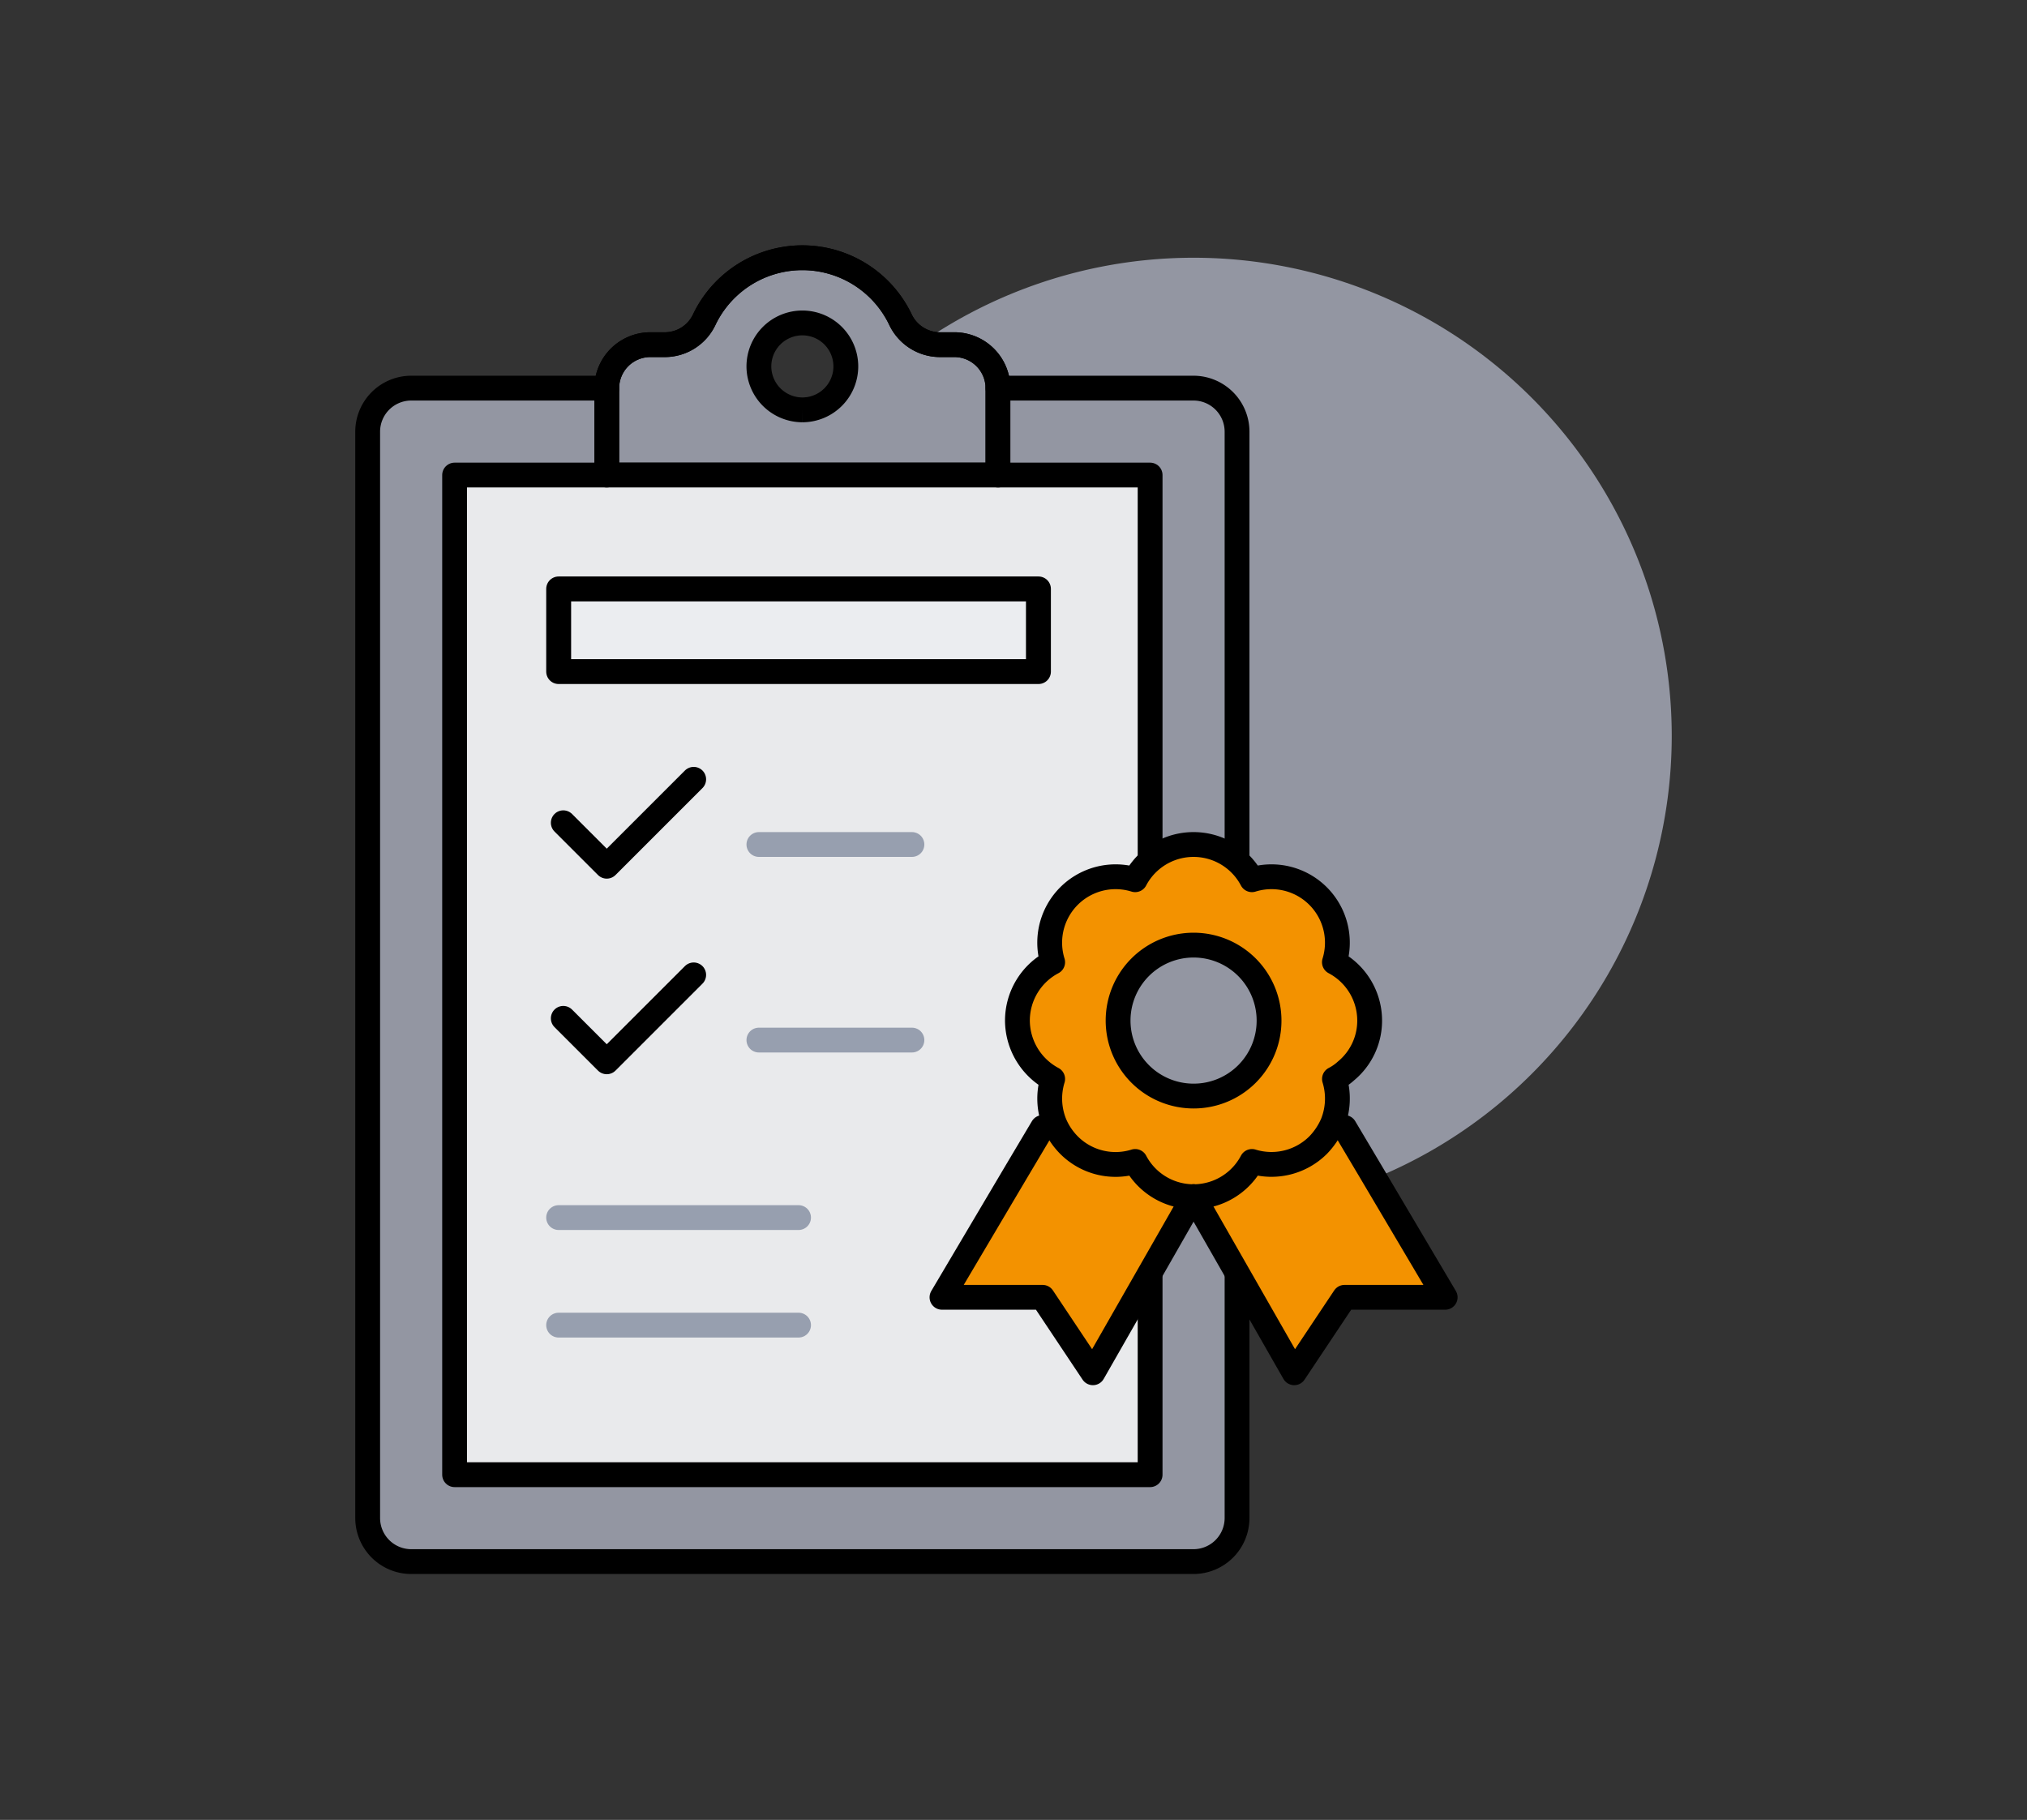 <?xml version="1.0" encoding="UTF-8" standalone="no"?>
<svg
   xmlns:dc="http://purl.org/dc/elements/1.1/"
   xmlns:cc="http://creativecommons.org/ns#"
   xmlns:rdf="http://www.w3.org/1999/02/22-rdf-syntax-ns#"
   xmlns:svg="http://www.w3.org/2000/svg"
   xmlns="http://www.w3.org/2000/svg"
   id="svg28"
   version="1.1"
   viewBox="0 0 245 220"
   height="220"
   width="245">
  <rect x="0" y="0" width="245" height="220" fill="#333333" stroke="none"/>
  <defs
     id="defs32" />
  <g
     transform="translate(-856.48,-2398.813)"
     data-name="Group 14"
     id="Group_14">
    <path
       style="fill:#9396a2"
       transform="translate(808.952,2423.97)"
       d="m 249.588,63.794 a 57.794,57.794 0 1 0 -57.794,57.794 57.794,57.794 0 0 0 57.794,-57.794"
       data-name="Path 61"
       id="Path_61" />
    <path
       style="fill:#9396a2;stroke:#000000;stroke-width:3"
       transform="translate(835.817,2423.97)"
       d="M 117.643,32.27 H 94 V 21.762 a 5.269,5.269 0 0 1 5.254,-5.254 h 1.76 a 5.27,5.27 0 0 0 4.755,-2.995 13.14,13.14 0 0 1 23.748,0 5.3,5.3 0 0 0 4.755,2.995 h 1.76 a 5.269,5.269 0 0 1 5.254,5.254 V 32.27 Z m 0,-7.881 a 5.254,5.254 0 1 0 -5.254,-5.254 5.269,5.269 0 0 0 5.254,5.254"
       data-name="Path 62"
       id="Path_62" />
    <rect
       style="fill:#ebedf0;stroke:#707070;stroke-width:3"
       y="0"
       x="0"
       transform="translate(924,2470)"
       height="10"
       width="58"
       data-name="Rectangle 8"
       id="Rectangle_8" />
    <path
       style="fill:#e9eaec"
       transform="translate(873.428,2370.24)"
       d="m 38,86 h 84.064 v 53.976 l -7.42,11.7 7.42,12.679 v 42.488 H 38 Z m 70.929,13.135 H 51.135 v 10.508 h 57.794 z"
       data-name="Path 63"
       id="Path_63" />
    <path
       style="fill:#9396a2"
       transform="translate(894.92,2391.732)"
       d="m 100.572,185.35 v -42.489 l 10.508,10.508 V 190.6 a 5.269,5.269 0 0 1 -5.254,5.254 H 11.254 A 5.269,5.269 0 0 1 6,190.6 V 59.254 A 5.269,5.269 0 0 1 11.254,54 H 34.9 V 64.508 H 16.508 V 185.35 Z"
       data-name="Path 64"
       id="Path_64" />
    <path
       style="fill:#9396a2"
       transform="translate(739.103,2391.732)"
       d="M 256.389,118.484 V 64.508 H 238 V 54 h 23.643 a 5.269,5.269 0 0 1 5.254,5.254 v 53.976 z"
       data-name="Path 65"
       id="Path_65" />
    <path
       style="fill:none;stroke:#000000;stroke-width:3;stroke-linecap:round;stroke-linejoin:round"
       transform="translate(835.817,2423.97)"
       d="m 94,21.762 a 5.269,5.269 0 0 1 5.254,-5.254 h 1.76 a 5.27,5.27 0 0 0 4.755,-2.995 13.14,13.14 0 0 1 23.748,0 5.3,5.3 0 0 0 4.755,2.995 h 1.76 a 5.269,5.269 0 0 1 5.254,5.254 V 32.27 H 94 Z"
       data-name="Path 67"
       id="Path_67" />
    <path
       style="fill:none;stroke:#000000;stroke-width:3;stroke-linecap:round;stroke-linejoin:round"
       transform="translate(894.92,2391.732)"
       d="M 111.08,150.243 V 190.6 a 5.269,5.269 0 0 1 -5.254,5.254 H 11.254 A 5.269,5.269 0 0 1 6,190.6 V 59.254 A 5.269,5.269 0 0 1 11.254,54 H 34.9"
       data-name="Path 68"
       id="Path_68" />
    <path
       style="fill:none;stroke:#000000;stroke-width:3;stroke-linecap:round;stroke-linejoin:round"
       transform="translate(739.103,2391.732)"
       d="m 238,54 h 23.643 a 5.269,5.269 0 0 1 5.254,5.254 v 53.027"
       data-name="Path 69"
       id="Path_69" />
    <path
       style="fill:none;stroke:#000000;stroke-width:3;stroke-linecap:round;stroke-linejoin:round"
       transform="translate(873.428,2370.24)"
       d="m 122.064,175.819 v 31.023 H 38 V 86 h 18.389"
       data-name="Path 70"
       id="Path_70" />
    <path
       style="fill:none;stroke:#000000;stroke-width:3;stroke-linecap:round;stroke-linejoin:round"
       transform="translate(739.103,2370.24)"
       d="m 238,86 h 18.389 v 53.976"
       data-name="Path 71"
       id="Path_71" />
    <rect
       style="fill:none;stroke:#000000;stroke-width:3;stroke-linecap:round;stroke-linejoin:round"
       y="0"
       x="0"
       transform="translate(924,2470)"
       height="10"
       width="58"
       data-name="Rectangle 9"
       id="Rectangle_9" />
    <path
       style="fill:none;stroke:#000000;stroke-width:3;stroke-linecap:round;stroke-linejoin:round"
       transform="translate(846.563,2295.018)"
       d="m 78,203.254 5.254,5.254 L 93.762,198"
       data-name="Path 72"
       id="Path_72" />
    <line
       style="fill:none;stroke:#979faf;stroke-width:3;stroke-linecap:round;stroke-linejoin:round"
       y2="0"
       y1="0"
       x1="0"
       transform="translate(948.206,2500.899)"
       x2="18.497"
       data-name="Line 12"
       id="Line_12" />
    <path
       style="fill:none;stroke:#000000;stroke-width:3;stroke-linecap:round;stroke-linejoin:round"
       transform="translate(846.563,2246.661)"
       d="m 78,275.254 5.254,5.254 L 93.762,270"
       data-name="Path 73"
       id="Path_73" />
    <line
       style="fill:none;stroke:#979faf;stroke-width:3;stroke-linecap:round;stroke-linejoin:round"
       y2="0"
       y1="0"
       x1="0"
       transform="translate(948.206,2524.542)"
       x2="18.497"
       data-name="Line 13"
       id="Line_13" />
    <line
       style="fill:none;stroke:#979faf;stroke-width:3;stroke-linecap:round;stroke-linejoin:round"
       y2="0"
       y1="0"
       x1="0"
       transform="translate(924,2546)"
       x2="29"
       data-name="Line 14"
       id="Line_14" />
    <line
       style="fill:none;stroke:#979faf;stroke-width:3;stroke-linecap:round;stroke-linejoin:round"
       y2="0"
       y1="0"
       x1="0"
       transform="translate(924,2559)"
       x2="29"
       data-name="Line 15"
       id="Line_15" />
    <path
       style="fill:#f39200"
       transform="translate(752.943,2209.984)"
       d="m 226.394,330.448 3.163,-5.322 1.431,-0.517 a 8.185,8.185 0 0 0 1.761,2.646 7.944,7.944 0 0 0 8,1.975 7.981,7.981 0 0 0 7.056,4.259 l -12.164,21.287 -6.082,-9.123 h -12.166 z"
       data-name="Path 74"
       id="Path_74" />
    <path
       style="fill:#f39200"
       transform="translate(734.284,2278.899)"
       d="m 287.748,243.287 a 7.874,7.874 0 0 1 -2.857,6.082 6.47,6.47 0 0 1 -1.4,0.974 8.088,8.088 0 0 1 -0.214,5.352 8.7,8.7 0 0 1 -1.761,2.646 7.992,7.992 0 0 1 -8,1.975 7.975,7.975 0 0 1 -14.112,0 7.945,7.945 0 0 1 -8,-1.975 8.194,8.194 0 0 1 -1.761,-2.646 8.088,8.088 0 0 1 -0.214,-5.352 8.051,8.051 0 0 1 -4.259,-7.056 7.981,7.981 0 0 1 4.259,-7.056 7.967,7.967 0 0 1 9.972,-9.972 7.975,7.975 0 0 1 14.112,0 7.967,7.967 0 0 1 9.972,9.972 7.98,7.98 0 0 1 4.259,7.056 m -12.164,0 a 9.123,9.123 0 1 0 -9.123,9.123 9.11,9.11 0 0 0 9.123,-9.123"
       data-name="Path 75"
       id="Path_75" />
    <path
       style="fill:#f39200"
       transform="translate(690.746,2209.984)"
       d="m 331.409,330.448 9,15.205 h -12.163 l -6.082,9.123 L 310,333.49 a 7.981,7.981 0 0 0 7.056,-4.259 7.991,7.991 0 0 0 8,-1.975 8.691,8.691 0 0 0 1.761,-2.646 l 1.431,0.517 z"
       data-name="Path 76"
       id="Path_76" />
    <path
       style="fill:none;stroke:#000000;stroke-width:3;stroke-linecap:round;stroke-linejoin:round"
       transform="translate(709.405,2254.02)"
       d="m 300.463,268.166 a 9.123,9.123 0 1 0 -9.123,9.123 9.11,9.11 0 0 0 9.123,-9.123 z"
       data-name="Path 77"
       id="Path_77" />
    <path
       style="fill:none;stroke:#000000;stroke-width:3;stroke-linecap:round;stroke-linejoin:round"
       transform="translate(734.284,2278.899)"
       d="m 284.891,249.369 a 6.459,6.459 0 0 1 -1.4,0.974 8.087,8.087 0 0 1 -0.214,5.352 8.692,8.692 0 0 1 -1.761,2.646 7.991,7.991 0 0 1 -8,1.975 7.975,7.975 0 0 1 -14.112,0 7.944,7.944 0 0 1 -8,-1.975 8.185,8.185 0 0 1 -1.761,-2.646 8.087,8.087 0 0 1 -0.214,-5.352 8.049,8.049 0 0 1 -4.259,-7.056 7.98,7.98 0 0 1 4.259,-7.056 7.967,7.967 0 0 1 9.972,-9.972 7.975,7.975 0 0 1 14.112,0 7.967,7.967 0 0 1 9.972,9.972 7.98,7.98 0 0 1 4.259,7.056 7.875,7.875 0 0 1 -2.853,6.082 z"
       data-name="Path 78"
       id="Path_78" />
    <path
       style="fill:none;stroke:#000000;stroke-width:3;stroke-linecap:round;stroke-linejoin:round"
       transform="translate(690.746,2208.927)"
       d="m 310,334.546 12.164,21.287 6.082,-9.123 h 12.164 l -9,-15.205 -3.163,-5.322"
       data-name="Path 79"
       id="Path_79" />
    <path
       style="fill:none;stroke:#000000;stroke-width:3;stroke-linecap:round;stroke-linejoin:round"
       transform="translate(752.943,2208.927)"
       d="m 247.8,334.546 -12.164,21.287 -6.082,-9.123 h -12.162 l 9,-15.205 3.163,-5.322"
       data-name="Path 80"
       id="Path_80" />
  </g>
</svg>
